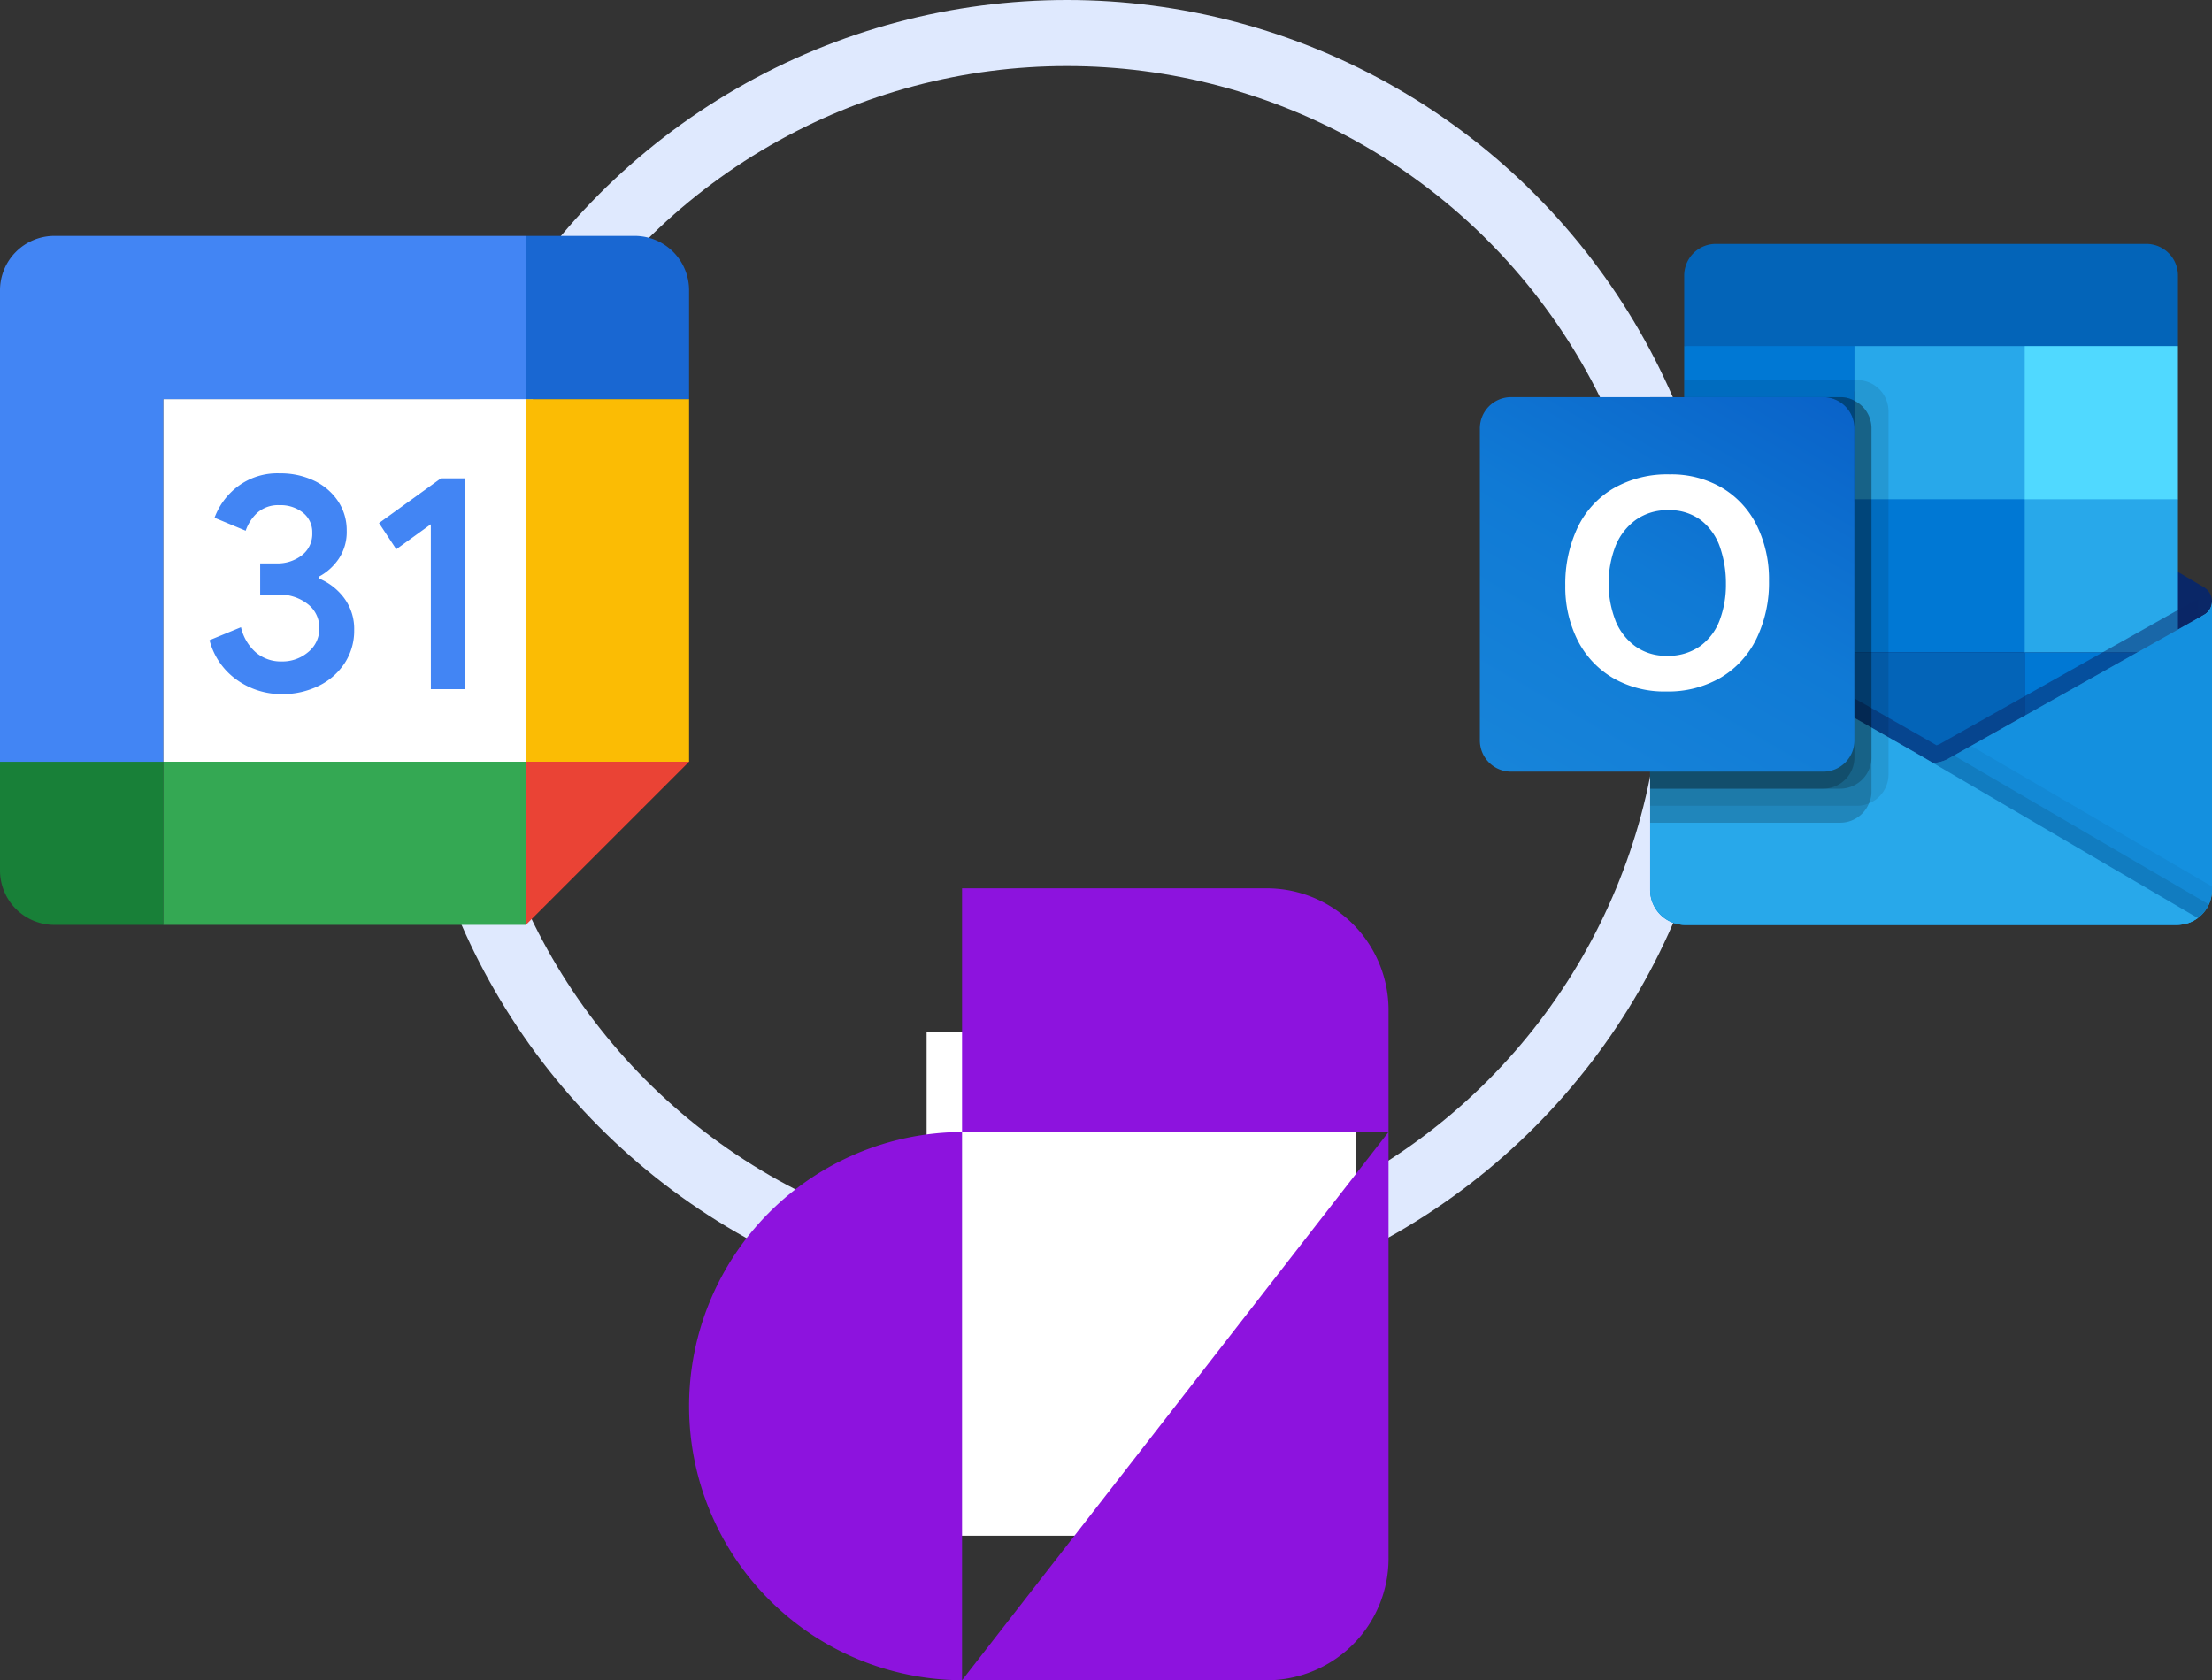 <svg xmlns="http://www.w3.org/2000/svg" xmlns:xlink="http://www.w3.org/1999/xlink" width="267.872" height="203.51" viewBox="0 0 267.872 203.51"><rect x="0" y="0" width="267.872" height="203.51" fill="#333333" stroke="none"/><defs><linearGradient id="linear-gradient" x1="0.5" y1="-0.103" x2="0.5" y2="-1.103" gradientUnits="objectBoundingBox"><stop offset="0" stop-color="#35b8f1"></stop><stop offset="1" stop-color="#28a8ea"></stop></linearGradient><linearGradient id="linear-gradient-2" x1="0.174" y1="1.067" x2="0.826" y2="-0.063" gradientUnits="objectBoundingBox"><stop offset="0" stop-color="#1784d9"></stop><stop offset="0.5" stop-color="#107ad5"></stop><stop offset="1" stop-color="#0a63c9"></stop></linearGradient></defs><g id="Group_2338" data-name="Group 2338" transform="translate(-1288.789 -7395)"><g id="Ellipse_49" data-name="Ellipse 49" transform="translate(1338 7395)" fill="none" stroke="#dfe9fe" stroke-width="8"><circle cx="80" cy="80" r="80" stroke="none"></circle><circle cx="80" cy="80" r="76" fill="none"></circle></g><g id="Google_Calendar-Logo.wine" transform="translate(1288.789 7423.572)"><path id="Path_2065" data-name="Path 2065" d="M61.919,18H18V61.919H61.919Z" transform="translate(1.764 1.764)" fill="#fff"></path><path id="Path_2066" data-name="Path 2066" d="M58,77.764,77.764,58H58Z" transform="translate(5.683 5.683)" fill="#ea4335"></path><path id="Path_2067" data-name="Path 2067" d="M77.764,18H58V61.919H77.764Z" transform="translate(5.683 1.764)" fill="#fbbc04"></path><path id="Path_2068" data-name="Path 2068" d="M61.919,58H18V77.764H61.919Z" transform="translate(1.764 5.683)" fill="#34a853"></path><path id="Path_2069" data-name="Path 2069" d="M0,58V71.176a6.586,6.586,0,0,0,6.588,6.588H19.764V58Z" transform="translate(0 5.683)" fill="#188038"></path><path id="Path_2070" data-name="Path 2070" d="M77.764,19.764V6.588A6.586,6.586,0,0,0,71.176,0H58V19.764Z" transform="translate(5.683)" fill="#1967d2"></path><path id="Path_2071" data-name="Path 2071" d="M63.683,0H6.588A6.586,6.586,0,0,0,0,6.588v57.1H19.764V19.764H63.683Z" fill="#4285f4"></path><path id="Path_2072" data-name="Path 2072" d="M26.508,51.267a8.49,8.49,0,0,1-3.4-4.87l3.81-1.57a5.785,5.785,0,0,0,1.812,3.063,4.668,4.668,0,0,0,3.118,1.082,4.808,4.808,0,0,0,3.212-1.136,3.629,3.629,0,0,0,1.345-2.893,3.589,3.589,0,0,0-1.416-2.932,5.494,5.494,0,0,0-3.546-1.136h-2.2V37.1h1.976a4.816,4.816,0,0,0,3.08-.988,3.259,3.259,0,0,0,1.252-2.707,2.99,2.99,0,0,0-1.12-2.443,4.34,4.34,0,0,0-2.838-.917,3.816,3.816,0,0,0-2.668.895,5.253,5.253,0,0,0-1.438,2.2l-3.772-1.57a8.374,8.374,0,0,1,2.761-3.75,7.963,7.963,0,0,1,5.15-1.625,9.392,9.392,0,0,1,4.161.895,7.119,7.119,0,0,1,2.893,2.481,6.333,6.333,0,0,1,1.043,3.563,5.837,5.837,0,0,1-.972,3.415A6.7,6.7,0,0,1,36.363,38.7v.225a7.252,7.252,0,0,1,3.063,2.388,6.257,6.257,0,0,1,1.2,3.843,7.192,7.192,0,0,1-1.136,4,7.872,7.872,0,0,1-3.135,2.761,9.883,9.883,0,0,1-4.5,1.01A9.307,9.307,0,0,1,26.508,51.267Zm23.4-18.907-4.183,3.025-2.092-3.173,7.5-5.413h2.877V52.332H49.912Z" transform="translate(2.264 2.567)" fill="#4285f4"></path></g><g id="Microsoft_Outlook-Logo.wine" transform="translate(1468 7424.543)"><path id="Path_2085" data-name="Path 2085" d="M494.223,489.174a1.979,1.979,0,0,0-.944-1.7h-.01l-.037-.021-30.722-18.186a4.177,4.177,0,0,0-.412-.245,4.124,4.124,0,0,0-3.782,0,4.175,4.175,0,0,0-.412.245L427.18,487.452l-.037.021a2,2,0,0,0,.047,3.429l30.722,18.186a4.59,4.59,0,0,0,.412.245,4.124,4.124,0,0,0,3.782,0,4.58,4.58,0,0,0,.412-.245L493.241,490.9A1.977,1.977,0,0,0,494.223,489.174Z" transform="translate(-405.562 -445.874)" fill="#0a2767"></path><path id="Path_2086" data-name="Path 2086" d="M511.438,31.157H531.6V49.638H511.438Zm59.337-18.786V3.918A3.831,3.831,0,0,0,567.037,0H514.718a3.831,3.831,0,0,0-3.738,3.918v8.454l30.928,8.248Z" transform="translate(-486.237)" fill="#0364b8"></path><path id="Path_2087" data-name="Path 2087" d="M511,255.5h20.619v18.557H511Z" transform="translate(-486.257 -243.129)" fill="#0078d4"></path><path id="Path_2088" data-name="Path 2088" d="M957.452,255.5H936.833v18.557l20.619,18.557h18.557V274.057Z" transform="translate(-891.471 -243.129)" fill="#28a8ea"></path><path id="Path_2089" data-name="Path 2089" d="M936.833,638.75h20.619v18.557H936.833Z" transform="translate(-891.471 -607.822)" fill="#0078d4"></path><path id="Path_2090" data-name="Path 2090" d="M936.833,1022h20.619v18.557H936.833Z" transform="translate(-891.471 -972.515)" fill="#0364b8"></path><path id="Path_2091" data-name="Path 2091" d="M520.453,1025.15h20.161v16.8H520.453Z" transform="translate(-495.253 -975.512)" fill="#14447d"></path><path id="Path_2092" data-name="Path 2092" d="M1362.67,1022h18.557v18.557H1362.67Z" transform="translate(-1296.689 -972.515)" fill="#0078d4"></path><path id="Path_2093" data-name="Path 2093" d="M492.931,895.864l-.039.021L462.17,913.164c-.134.083-.27.161-.412.231a4.282,4.282,0,0,1-1.666.412l-1.678-.981a4.247,4.247,0,0,1-.412-.237l-31.135-17.769h-.014l-1.019-.569v34.978a4.227,4.227,0,0,0,4.254,4.2h59.6c.035,0,.066-.016.1-.016a5.224,5.224,0,0,0,1.443-.3,4.144,4.144,0,0,0,.579-.3c.138-.078.375-.25.375-.25a4.163,4.163,0,0,0,1.687-3.33V894.25a1.855,1.855,0,0,1-.944,1.614Z" transform="translate(-405.214 -850.95)" fill="url(#linear-gradient)"></path><path id="Path_2094" data-name="Path 2094" d="M451.708,838.313v2.144l-32.124,22.118-33.258-23.541a.021.021,0,0,0-.021-.021l-3.052-1.835v-1.547l1.258-.021,2.66,1.526.062.021.227.144s31.258,17.835,31.341,17.876l1.2.7c.1-.041.206-.083.33-.124.062-.041,31.031-17.464,31.031-17.464Z" transform="translate(-364.696 -795.151)" fill="#0a2767" opacity="0.5"></path><path id="Path_2095" data-name="Path 2095" d="M492.932,895.864l-.039.023-30.722,17.279c-.134.083-.27.161-.412.231a4.307,4.307,0,0,1-3.782,0,4.638,4.638,0,0,1-.412-.231l-30.722-17.279-.037-.023a1.855,1.855,0,0,1-.971-1.614v34.978a4.225,4.225,0,0,0,4.251,4.2h59.539a4.225,4.225,0,0,0,4.252-4.2h0V894.25A1.856,1.856,0,0,1,492.932,895.864Z" transform="translate(-405.215 -850.95)" fill="#1490df"></path><path id="Path_2096" data-name="Path 2096" d="M1136.53,1279.63l-.46.258a4.506,4.506,0,0,1-.412.233,4.267,4.267,0,0,1-1.621.429l11.689,13.823,20.39,4.913a4.2,4.2,0,0,0,1.293-1.615Z" transform="translate(-1079.127 -1217.67)" opacity="0.1"></path><path id="Path_2097" data-name="Path 2097" d="M1138.613,1255.44l-2.542,1.429a4.6,4.6,0,0,1-.412.233,4.267,4.267,0,0,1-1.621.429l5.476,15.1,26.609,3.631a4.169,4.169,0,0,0,1.666-3.332v-.451Z" transform="translate(-1079.128 -1194.651)" opacity="0.05"></path><path id="Path_2098" data-name="Path 2098" d="M430.143,933.426h59.475a4.276,4.276,0,0,0,2.546-.825l-33.753-19.771a4.189,4.189,0,0,1-.412-.237l-31.135-17.769h-.014l-1.016-.573v34.858a4.313,4.313,0,0,0,4.309,4.318Z" transform="translate(-405.215 -850.95)" fill="#28a8ea"></path><path id="Path_2099" data-name="Path 2099" d="M454.7,344.446v43.98a3.79,3.79,0,0,1-2.371,3.505,3.554,3.554,0,0,1-1.4.289H425.833V342.729h4.124v-2.062h20.969A3.788,3.788,0,0,1,454.7,344.446Z" transform="translate(-405.214 -324.172)" opacity="0.1"></path><path id="Path_2100" data-name="Path 2100" d="M452.638,387.026v43.98a3.359,3.359,0,0,1-.309,1.443,3.757,3.757,0,0,1-3.464,2.344H425.833V383.247h23.031a3.462,3.462,0,0,1,1.711.433A3.749,3.749,0,0,1,452.638,387.026Z" transform="translate(-405.214 -364.69)" opacity="0.2"></path><path id="Path_2101" data-name="Path 2101" d="M452.638,387.026v39.856a3.806,3.806,0,0,1-3.773,3.788H425.833V383.247h23.031a3.462,3.462,0,0,1,1.711.433A3.749,3.749,0,0,1,452.638,387.026Z" transform="translate(-405.214 -364.69)" opacity="0.2"></path><path id="Path_2102" data-name="Path 2102" d="M450.576,387.029v39.856a3.792,3.792,0,0,1-3.773,3.788H425.833V383.25H446.8a3.775,3.775,0,0,1,3.773,3.777S450.576,387.029,450.576,387.029Z" transform="translate(-405.214 -364.693)" opacity="0.2"></path><path id="Path_2103" data-name="Path 2103" d="M3.779,383.25h37.8a3.779,3.779,0,0,1,3.779,3.779v37.8a3.779,3.779,0,0,1-3.779,3.779H3.779A3.779,3.779,0,0,1,0,424.832v-37.8A3.779,3.779,0,0,1,3.779,383.25Z" transform="translate(0 -364.693)" fill="url(#linear-gradient-2)"></path><path id="Path_2104" data-name="Path 2104" d="M215.1,583a10.994,10.994,0,0,1,4.318-4.769,13.052,13.052,0,0,1,6.86-1.72,12.15,12.15,0,0,1,6.349,1.631,10.9,10.9,0,0,1,4.2,4.557,14.707,14.707,0,0,1,1.472,6.7,15.522,15.522,0,0,1-1.516,7.01,11.154,11.154,0,0,1-4.33,4.716,12.631,12.631,0,0,1-6.586,1.674,12.413,12.413,0,0,1-6.489-1.649,11.064,11.064,0,0,1-4.256-4.565,14.357,14.357,0,0,1-1.489-6.621A15.944,15.944,0,0,1,215.1,583Zm4.6,11.2a7.136,7.136,0,0,0,2.429,3.138,6.345,6.345,0,0,0,3.794,1.142,6.645,6.645,0,0,0,4.05-1.18,6.834,6.834,0,0,0,2.359-3.138,12.182,12.182,0,0,0,.753-4.377,13.324,13.324,0,0,0-.709-4.433,7.01,7.01,0,0,0-2.285-3.27,6.275,6.275,0,0,0-4.015-1.237A6.547,6.547,0,0,0,222.2,582a7.2,7.2,0,0,0-2.474,3.165,12.577,12.577,0,0,0-.017,9.041Z" transform="translate(-203.289 -548.595)" fill="#fff"></path><path id="Path_2105" data-name="Path 2105" d="M1362.67,255.5h18.557v18.557H1362.67Z" transform="translate(-1296.689 -243.129)" fill="#50d9ff"></path></g><rect id="Rectangle_971" data-name="Rectangle 971" width="52" height="61" transform="translate(1401 7520)" fill="#fff"></rect><g id="Group_2325" data-name="Group 2325" transform="translate(1372.236 7502.591)"><path id="Path_2114" data-name="Path 2114" d="M148.892,0H112V29.513h51.648L112,95.918h36.892a14.757,14.757,0,0,0,14.757-14.757v-66.4A14.757,14.757,0,0,0,148.892,0Z" transform="translate(-78.945)" fill="#8d13de"></path><path id="Path_2115" data-name="Path 2115" d="M0,133.2a33.2,33.2,0,0,0,33.055,33.2V100A33.2,33.2,0,0,0,0,133.2Z" transform="translate(0 -70.487)" fill="#8d13de"></path></g></g></svg>